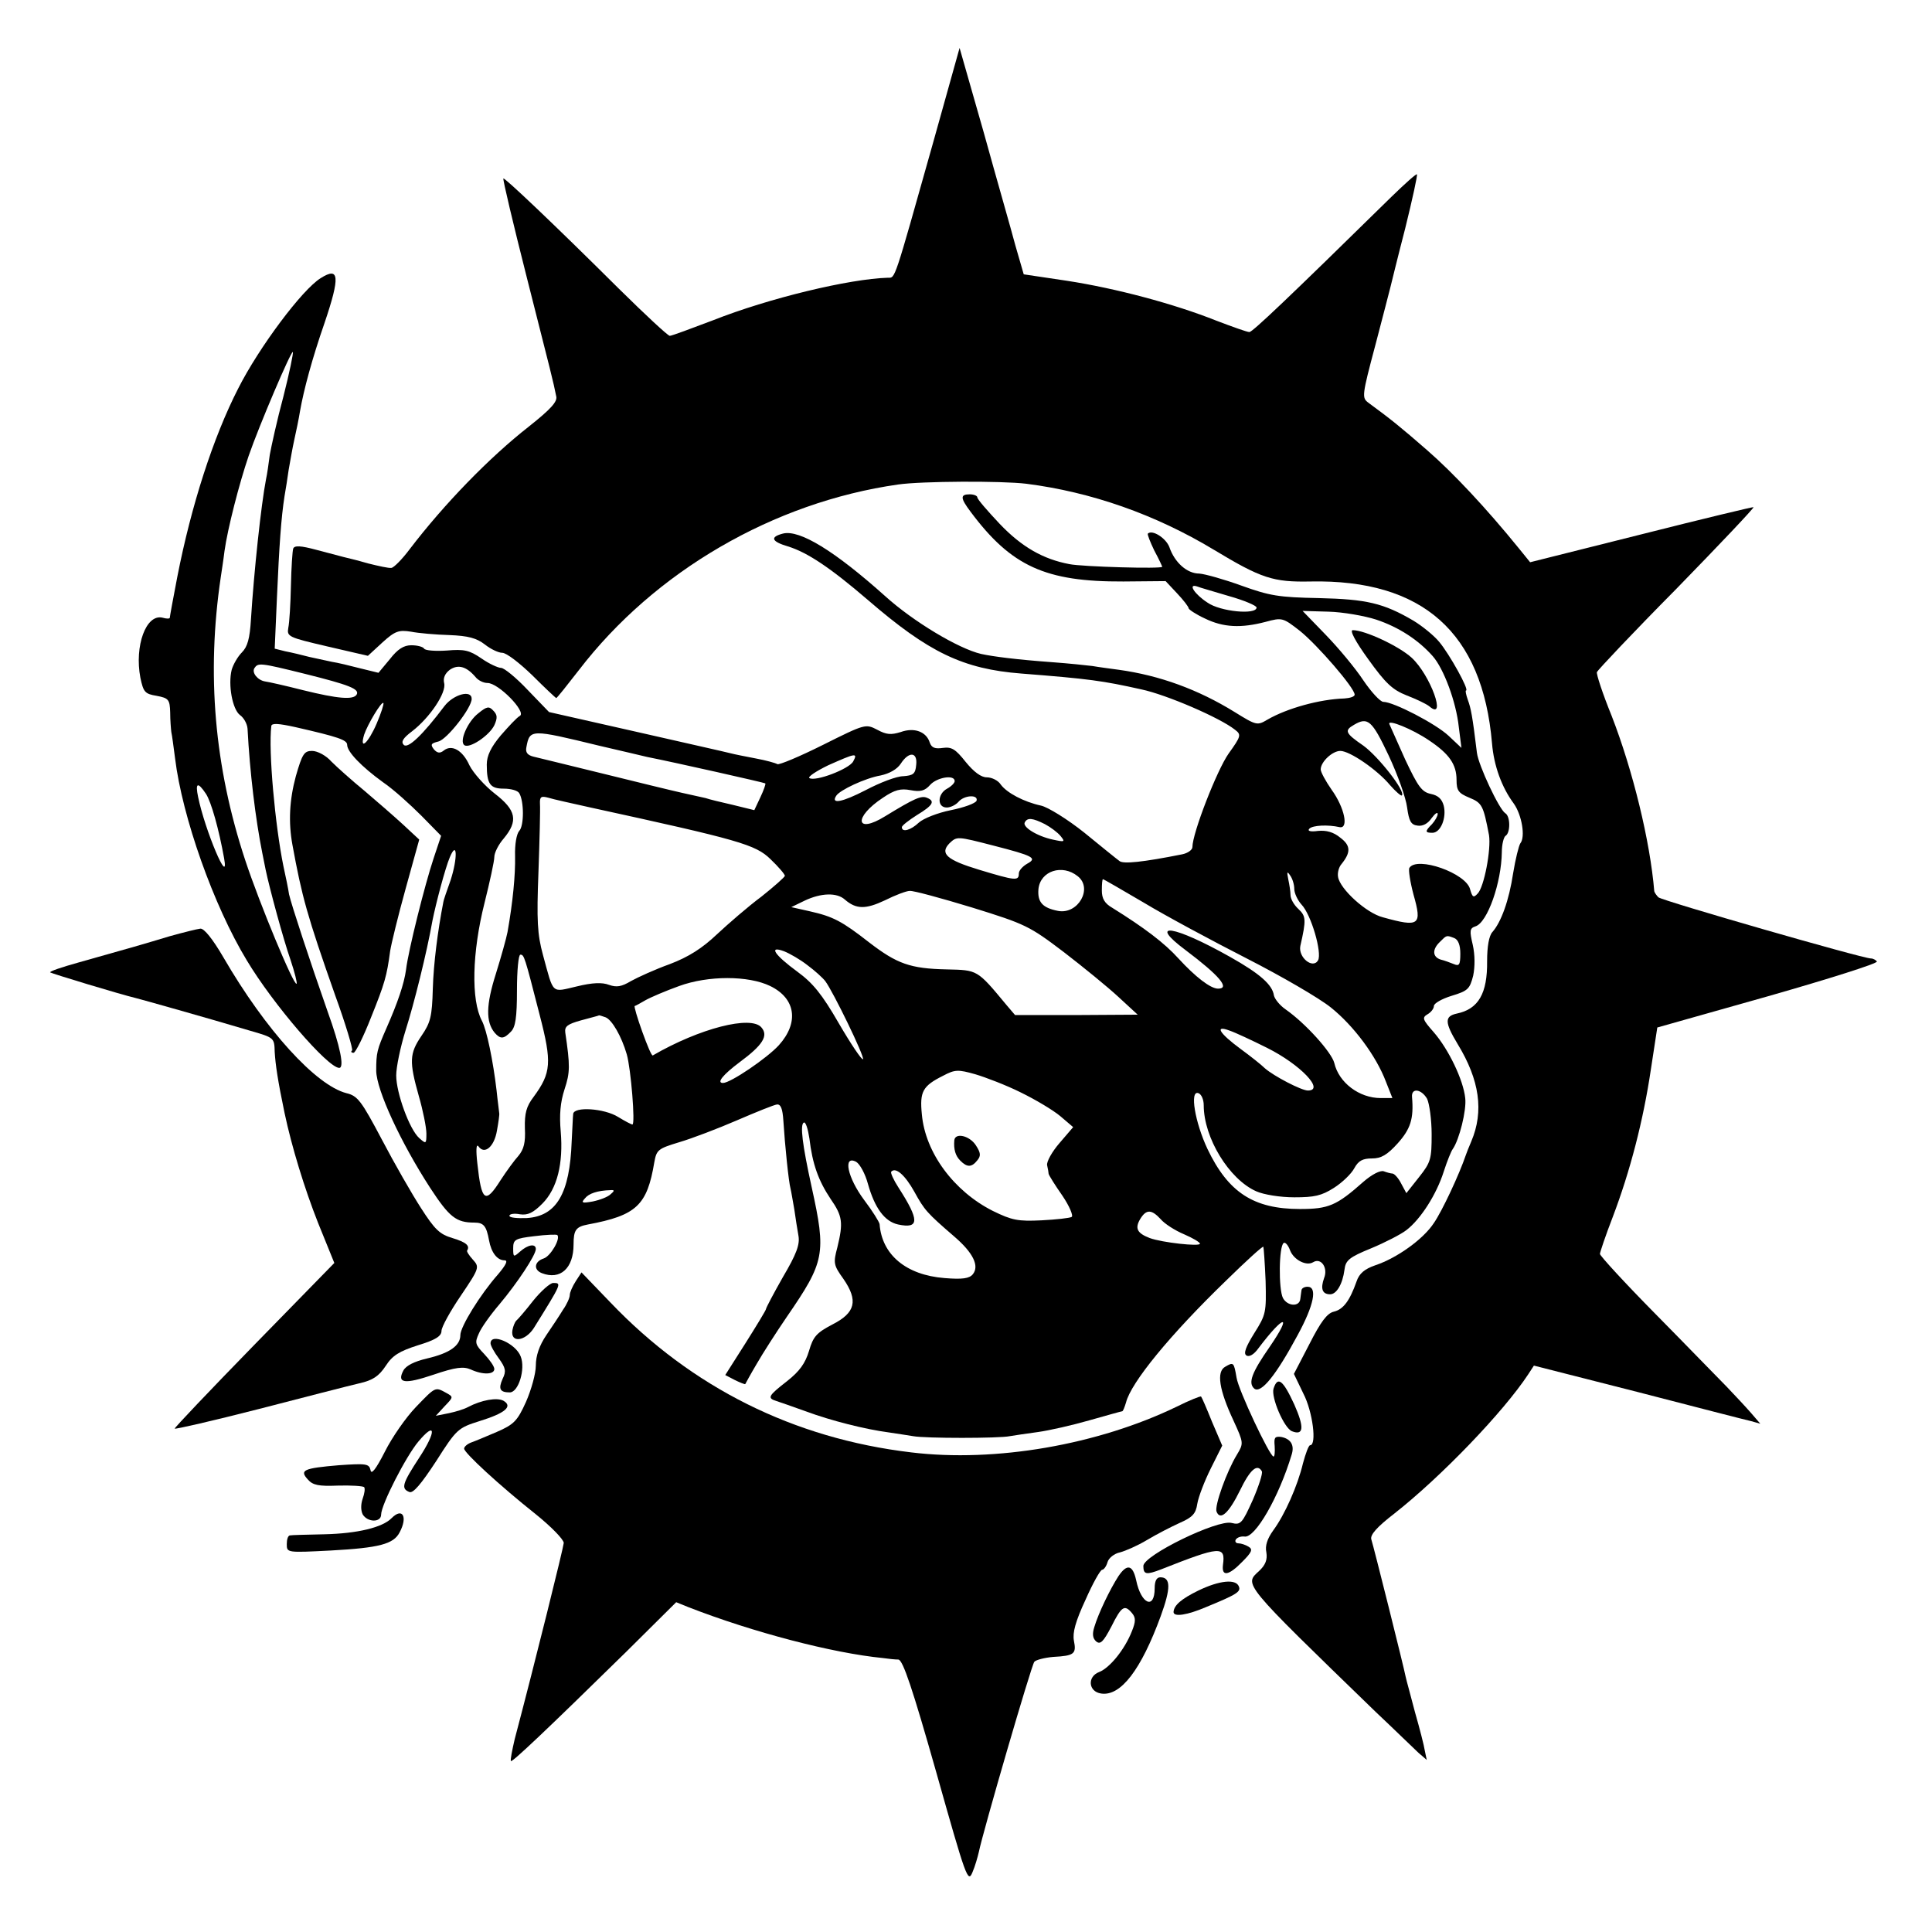 <?xml version="1.0" standalone="no"?>
<!DOCTYPE svg PUBLIC "-//W3C//DTD SVG 20010904//EN"
 "http://www.w3.org/TR/2001/REC-SVG-20010904/DTD/svg10.dtd">
<svg version="1.0" xmlns="http://www.w3.org/2000/svg"
 width="512pt" height="512pt" viewBox="0 0 512 512"
 preserveAspectRatio="xMidYMid meet">
<g transform="translate(0,512) scale(0.1,-0.1)"
fill="#000000" stroke="none">
<path d="M2472 4739 c-104 -369 -99 -355 -119 -355 -102 -3 -315 -54 -464
-113 -58 -22 -109 -41 -114 -41 -5 0 -65 56 -134 124 -176 175 -304 296 -307
293 -2 -2 26 -120 62 -262 65 -256 70 -275 78 -315 4 -14 -14 -34 -72 -80
-106 -83 -225 -206 -316 -325 -20 -27 -43 -50 -49 -50 -7 -1 -34 5 -62 12 -27
8 -57 15 -65 17 -8 2 -41 11 -72 19 -41 11 -58 12 -61 3 -2 -6 -5 -50 -6 -98
-1 -48 -4 -98 -7 -112 -4 -23 0 -25 103 -49 l108 -25 38 35 c34 31 44 34 76
29 20 -4 66 -8 102 -9 50 -2 72 -8 94 -25 15 -12 36 -22 46 -22 11 0 46 -27
80 -60 33 -33 62 -60 63 -60 2 0 29 34 60 74 201 262 516 445 846 492 62 9
274 10 340 2 172 -22 341 -81 497 -175 126 -76 157 -86 256 -84 297 6 456
-135 481 -429 5 -60 26 -117 58 -160 21 -30 31 -88 17 -105 -4 -6 -13 -42 -19
-79 -11 -73 -32 -130 -55 -156 -9 -10 -14 -38 -14 -77 1 -86 -23 -127 -80
-139 -33 -7 -33 -23 2 -81 58 -95 70 -178 36 -258 -7 -16 -13 -32 -14 -35 -18
-53 -63 -149 -85 -181 -28 -43 -98 -93 -155 -112 -29 -10 -43 -22 -50 -43 -18
-51 -35 -74 -60 -80 -18 -4 -35 -27 -65 -86 l-41 -79 25 -52 c25 -48 36 -137
18 -137 -4 0 -12 -22 -19 -48 -14 -59 -48 -136 -79 -178 -15 -21 -22 -40 -18
-58 3 -19 -2 -33 -19 -49 -40 -37 -48 -28 309 -374 51 -48 101 -97 113 -108
l22 -19 -5 24 c-2 14 -14 60 -26 102 -11 43 -23 85 -25 95 -4 22 -84 342 -91
364 -3 12 16 33 60 67 125 98 291 271 356 370 l15 23 275 -70 c151 -39 286
-74 300 -77 l25 -7 -25 29 c-14 16 -43 47 -65 70 -22 22 -106 109 -187 191
-82 83 -148 155 -148 160 0 4 15 49 34 98 46 121 81 256 101 391 l17 111 294
83 c161 46 291 87 288 92 -3 4 -10 8 -16 8 -22 0 -553 153 -563 162 -5 5 -10
12 -11 16 -11 133 -57 321 -113 465 -24 59 -41 111 -39 116 2 5 96 105 211
221 114 117 206 214 204 216 -1 1 -135 -31 -297 -72 l-295 -74 -30 37 c-86
106 -174 200 -243 260 -70 61 -96 82 -156 126 -17 13 -17 18 19 153 20 76 38
146 40 154 2 8 19 78 39 155 19 77 33 141 31 143 -2 2 -32 -25 -68 -60 -276
-271 -368 -358 -376 -358 -6 0 -45 14 -87 30 -113 45 -267 86 -397 106 l-114
17 -22 76 c-11 42 -50 177 -84 300 l-64 224 -71 -254z"/>
<path d="M850 4383 c-49 -30 -164 -184 -219 -293 -66 -129 -124 -309 -161
-498 -11 -57 -20 -106 -20 -109 0 -3 -9 -3 -19 0 -44 11 -75 -75 -59 -159 8
-38 12 -43 43 -48 32 -6 35 -10 36 -44 0 -20 2 -44 3 -52 2 -8 6 -40 10 -70
19 -155 102 -390 190 -535 70 -117 215 -285 245 -285 14 0 3 56 -31 150 -46
131 -96 283 -102 310 -2 14 -9 48 -15 75 -22 108 -40 305 -32 371 1 8 19 7 64
-3 114 -26 137 -34 137 -47 0 -18 37 -57 95 -99 28 -19 73 -60 102 -89 l52
-53 -20 -60 c-23 -69 -67 -244 -73 -295 -5 -37 -22 -87 -52 -155 -25 -57 -27
-65 -27 -113 1 -51 64 -188 143 -310 51 -78 69 -92 117 -92 25 0 32 -9 39 -47
6 -33 22 -53 41 -53 10 0 4 -12 -17 -37 -47 -53 -100 -139 -100 -161 0 -28
-28 -48 -88 -62 -34 -8 -56 -19 -63 -32 -18 -34 3 -37 80 -11 59 20 79 22 98
14 32 -15 63 -14 63 1 0 7 -12 24 -27 40 -24 25 -25 30 -14 54 6 15 31 50 55
78 47 56 96 130 96 146 0 15 -21 12 -42 -7 -17 -15 -18 -15 -18 9 0 23 5 26
56 32 31 4 59 5 61 3 9 -10 -18 -56 -36 -62 -25 -8 -28 -30 -5 -39 49 -19 84
13 84 76 0 38 6 47 38 53 129 24 157 51 176 165 6 33 10 36 66 53 34 10 102
36 153 58 51 22 98 41 106 42 10 1 15 -11 17 -43 4 -64 14 -162 19 -180 2 -8
6 -33 10 -55 3 -22 8 -53 11 -70 4 -23 -5 -48 -41 -109 -25 -44 -45 -82 -45
-85 0 -3 -25 -44 -54 -90 l-54 -85 25 -13 c14 -7 27 -12 28 -11 1 2 14 26 30
53 16 28 52 84 80 125 101 147 105 167 66 344 -25 114 -31 165 -21 171 5 3 11
-16 15 -42 8 -68 24 -112 56 -160 32 -46 34 -63 18 -129 -11 -41 -10 -47 16
-83 40 -58 32 -90 -29 -121 -42 -22 -51 -32 -62 -70 -10 -33 -25 -54 -58 -80
-50 -39 -54 -45 -28 -53 9 -3 44 -15 77 -27 67 -25 159 -48 220 -56 22 -3 51
-8 65 -10 31 -6 228 -6 256 0 12 2 45 7 75 11 29 4 91 18 136 31 46 13 85 24
87 24 2 0 6 10 10 23 13 53 117 180 266 324 52 51 96 91 98 89 1 -2 4 -43 6
-91 2 -83 1 -89 -30 -138 -23 -37 -29 -54 -21 -59 7 -5 20 2 32 19 68 90 91
93 30 4 -48 -69 -58 -96 -41 -111 18 -14 58 36 115 142 43 79 53 128 26 128
-8 0 -16 -4 -16 -10 -1 -5 -2 -16 -3 -22 -2 -22 -34 -20 -46 2 -12 23 -11 138
2 146 4 3 12 -6 17 -20 10 -25 43 -42 61 -31 21 13 40 -15 29 -42 -10 -28 -5
-43 16 -43 17 0 33 27 38 65 3 25 12 33 71 57 36 15 79 37 93 48 38 29 80 95
99 155 9 28 20 55 24 60 17 24 37 103 33 135 -5 48 -44 129 -83 174 -30 34
-32 39 -17 48 9 5 17 15 17 22 0 7 21 19 47 27 43 13 48 18 57 53 5 24 5 55
-1 82 -9 38 -8 44 7 49 32 10 69 116 70 197 0 20 5 40 10 43 13 8 13 52 -1 60
-16 10 -71 127 -75 160 -12 99 -16 118 -24 140 -5 14 -7 25 -5 25 10 0 -44 97
-71 129 -14 17 -45 42 -68 56 -80 47 -125 57 -251 60 -106 2 -130 6 -205 33
-47 17 -97 31 -112 32 -32 0 -65 29 -79 70 -9 24 -45 47 -57 36 -2 -2 6 -22
17 -45 12 -22 21 -42 21 -43 0 -6 -212 0 -246 7 -69 13 -126 45 -185 107 -32
34 -59 65 -59 70 0 4 -9 8 -20 8 -26 0 -25 -10 2 -46 108 -145 199 -186 405
-185 l112 1 30 -32 c17 -18 31 -36 31 -40 0 -3 19 -16 43 -27 49 -24 96 -26
161 -9 44 12 46 11 91 -24 46 -37 145 -151 145 -169 0 -5 -12 -9 -27 -10 -66
-2 -152 -26 -204 -56 -27 -16 -29 -16 -87 20 -97 60 -199 97 -307 112 -22 3
-53 7 -70 10 -16 2 -64 7 -105 10 -96 7 -158 15 -190 22 -60 14 -180 86 -254
153 -134 120 -227 177 -271 166 -35 -9 -31 -21 13 -34 52 -16 113 -57 212
-142 161 -139 252 -183 407 -195 179 -14 215 -19 318 -42 66 -14 208 -75 248
-107 17 -13 16 -17 -17 -63 -31 -44 -96 -211 -96 -248 0 -7 -12 -16 -27 -19
-105 -21 -156 -26 -166 -18 -7 5 -49 39 -93 75 -45 36 -97 68 -115 72 -46 10
-91 34 -107 56 -7 11 -24 19 -37 19 -15 0 -34 14 -56 41 -27 34 -37 40 -60 37
-21 -3 -30 0 -35 14 -9 29 -41 41 -77 28 -26 -8 -38 -7 -62 6 -31 16 -32 16
-144 -40 -62 -31 -117 -54 -121 -51 -5 3 -30 10 -57 15 -26 5 -57 11 -68 14
-11 3 -123 28 -250 57 l-230 52 -56 58 c-31 33 -63 59 -71 59 -8 0 -32 11 -52
25 -32 22 -46 25 -92 21 -30 -2 -57 0 -60 5 -3 5 -18 9 -34 9 -20 0 -36 -10
-57 -37 l-30 -36 -49 12 c-27 7 -60 15 -74 17 -14 3 -41 9 -60 13 -19 5 -48
12 -64 15 l-28 7 6 137 c6 136 11 209 20 267 3 17 8 48 11 70 4 22 10 58 15
80 5 22 12 56 15 75 10 57 32 139 65 234 42 124 39 150 -10 119z m-99 -314
c-17 -63 -32 -132 -36 -154 -3 -23 -7 -52 -10 -65 -13 -67 -32 -245 -40 -372
-3 -50 -9 -72 -24 -87 -11 -11 -23 -32 -27 -46 -10 -40 2 -105 22 -120 10 -7
19 -23 20 -36 6 -115 21 -239 39 -329 3 -14 7 -34 9 -45 10 -48 47 -185 66
-239 11 -33 18 -61 16 -63 -7 -7 -98 212 -136 327 -82 248 -103 494 -65 750 2
14 7 45 10 70 8 58 39 179 64 252 28 81 113 280 117 275 2 -2 -9 -55 -25 -118z
m2507 -529 c39 -11 72 -25 72 -30 0 -20 -96 -11 -130 13 -34 22 -53 51 -28 43
7 -3 46 -14 86 -26z m389 -62 c60 -20 112 -54 150 -97 29 -33 62 -121 69 -188
l7 -55 -34 32 c-34 32 -146 90 -173 90 -8 0 -32 26 -53 57 -21 32 -66 86 -100
121 l-61 63 69 -2 c38 -1 95 -11 126 -21z m-2838 -144 c116 -29 145 -40 136
-55 -9 -14 -49 -11 -142 12 -47 12 -92 22 -100 23 -20 3 -36 23 -29 35 10 15
14 15 135 -15z m451 -8 c7 -9 21 -16 32 -16 29 0 103 -76 86 -87 -8 -4 -30
-28 -51 -52 -26 -31 -37 -54 -37 -77 0 -52 9 -64 45 -64 19 0 37 -5 41 -12 13
-21 13 -87 0 -100 -7 -8 -12 -35 -11 -67 1 -50 -6 -122 -20 -201 -3 -16 -17
-66 -31 -111 -26 -82 -27 -127 -3 -156 15 -17 24 -17 43 3 12 12 16 37 16 110
0 52 4 94 9 94 10 0 11 -3 51 -159 33 -127 31 -154 -16 -218 -19 -25 -24 -43
-23 -83 2 -38 -3 -56 -17 -73 -11 -12 -32 -41 -47 -64 -41 -65 -51 -58 -62 44
-4 35 -3 53 3 45 16 -23 42 -1 49 42 4 22 7 43 6 46 0 3 -4 30 -7 60 -9 77
-26 161 -39 185 -29 55 -26 181 7 312 14 56 26 111 26 122 0 11 11 33 25 49
39 47 33 75 -24 119 -27 21 -57 55 -67 75 -18 40 -47 56 -68 39 -10 -8 -17 -7
-26 3 -10 13 -8 16 12 21 23 6 88 89 88 113 0 25 -48 12 -72 -19 -58 -77 -97
-114 -108 -103 -8 8 -2 18 22 36 47 36 92 103 85 128 -3 13 2 25 15 35 22 15
44 9 68 -19z m-262 -124 c-22 -51 -46 -73 -33 -29 9 27 46 89 51 84 2 -2 -6
-27 -18 -55z m2682 -84 c24 -51 46 -113 49 -138 5 -36 10 -46 28 -48 13 -2 27
5 37 20 9 12 16 17 16 11 0 -6 -7 -18 -15 -27 -19 -19 -19 -23 1 -23 22 0 38
40 30 72 -5 18 -15 27 -34 31 -24 5 -34 19 -68 91 -21 47 -40 90 -42 94 -6 14
61 -13 105 -43 54 -36 73 -64 73 -105 0 -28 5 -35 34 -47 34 -14 37 -21 52
-99 6 -38 -13 -138 -30 -155 -11 -12 -14 -10 -20 11 -10 43 -141 89 -161 57
-3 -5 2 -37 11 -71 23 -81 16 -87 -81 -60 -44 11 -114 75 -119 107 -2 11 2 26
9 34 25 31 25 49 -3 70 -18 15 -37 20 -59 18 -21 -3 -29 0 -23 6 9 9 49 11 80
4 25 -5 13 52 -21 99 -16 23 -29 47 -29 54 0 20 31 49 52 49 25 0 98 -50 132
-91 15 -17 29 -29 31 -27 11 10 -62 103 -102 132 -48 33 -51 40 -25 55 37 22
48 12 92 -81z m-2093 26 c59 -14 117 -27 128 -30 71 -14 311 -68 313 -70 2 -1
-4 -18 -13 -37 l-16 -34 -57 14 c-31 7 -64 15 -72 18 -8 2 -37 8 -63 14 -27 6
-121 29 -210 51 -89 22 -172 42 -184 45 -15 4 -21 11 -18 25 9 48 11 48 192 4z
m674 -42 c-11 -20 -100 -54 -116 -44 -5 3 17 18 50 34 72 32 79 34 66 10z
m167 -9 c-2 -24 -8 -28 -34 -30 -18 0 -62 -17 -100 -37 -62 -32 -93 -38 -78
-15 9 15 77 47 118 54 23 5 43 16 53 31 22 34 45 31 41 -3z m102 -43 c0 -5 -9
-14 -20 -20 -26 -14 -27 -50 -1 -50 10 0 24 7 31 15 15 18 53 20 48 3 -3 -7
-33 -18 -68 -25 -35 -7 -73 -22 -85 -33 -21 -20 -45 -27 -45 -12 0 4 18 18 40
32 43 26 49 37 26 46 -15 6 -33 -2 -110 -49 -79 -49 -85 -3 -6 49 31 21 47 25
73 20 26 -5 38 -2 52 14 18 20 65 28 65 10z m-1984 -34 c14 -22 34 -93 48
-171 14 -79 -51 75 -69 163 -8 38 -1 41 21 8z m1019 -36 c394 -86 437 -98 477
-137 21 -20 38 -40 38 -44 0 -3 -28 -28 -62 -55 -35 -26 -88 -72 -118 -100
-39 -37 -75 -60 -125 -79 -39 -14 -85 -35 -103 -45 -25 -15 -38 -17 -58 -10
-18 7 -44 6 -85 -4 -69 -16 -61 -23 -90 83 -15 55 -17 91 -12 221 3 85 5 166
4 179 -1 20 3 22 22 17 12 -4 63 -15 112 -26z m1204 -44 c15 -8 34 -22 42 -32
12 -15 11 -16 -21 -9 -42 9 -82 34 -74 46 7 13 21 11 53 -5z m-136 -57 c105
-27 117 -33 89 -48 -12 -7 -22 -18 -22 -26 0 -20 -9 -19 -105 10 -86 26 -105
43 -79 70 20 19 20 19 117 -6z m-1439 -92 c-10 -28 -19 -54 -19 -57 -15 -77
-26 -163 -28 -230 -2 -74 -6 -90 -30 -125 -32 -47 -33 -68 -7 -160 11 -38 20
-83 20 -99 0 -28 -1 -28 -19 -12 -26 23 -61 120 -61 166 0 22 11 75 25 120 22
69 56 205 71 290 9 45 34 140 46 168 20 48 21 -3 2 -61z m1662 11 c41 -32 1
-102 -52 -92 -41 8 -55 23 -52 58 5 48 63 67 104 34z m574 -34 c0 -11 9 -30
19 -41 26 -27 55 -128 44 -148 -14 -24 -53 8 -47 38 16 70 15 79 -5 98 -12 11
-21 27 -21 37 0 9 -3 28 -6 42 -4 20 -3 22 5 10 6 -8 11 -24 11 -36z m-399
-36 c58 -35 181 -101 273 -148 92 -47 192 -105 223 -130 60 -48 120 -128 146
-197 l17 -43 -31 0 c-57 0 -111 41 -123 93 -7 28 -76 105 -129 142 -16 11 -29
28 -31 37 -4 28 -36 57 -116 102 -149 84 -221 95 -118 18 89 -67 119 -102 86
-102 -20 0 -60 31 -105 80 -37 41 -90 81 -175 134 -21 12 -28 25 -28 46 0 17
1 30 3 30 2 0 50 -28 108 -62z m-455 -13 c142 -44 152 -49 243 -118 52 -40
117 -93 145 -119 l51 -47 -163 -1 -162 0 -23 27 c-78 94 -76 92 -158 94 -97 2
-132 15 -205 71 -73 57 -96 69 -158 83 l-49 11 35 17 c44 21 86 22 107 3 30
-26 55 -26 106 -2 28 14 57 25 66 25 9 1 83 -19 165 -44z m1278 -81 c10 -4 16
-18 16 -41 0 -30 -3 -34 -17 -28 -10 4 -26 10 -35 12 -22 7 -23 27 -2 47 18
18 17 18 38 10z m-1714 -72 c19 -14 40 -33 47 -42 21 -28 105 -201 100 -207
-3 -3 -32 40 -64 95 -45 78 -69 107 -110 137 -60 44 -78 70 -35 54 15 -6 43
-22 62 -37z m-99 -55 c68 -33 77 -97 23 -157 -31 -34 -128 -100 -148 -100 -18
0 0 22 44 55 61 45 77 70 58 92 -27 33 -164 -2 -288 -74 -3 -2 -15 27 -28 63
-13 36 -22 67 -20 68 2 0 14 7 28 15 14 8 54 25 90 38 77 28 183 28 241 0z
m-436 -83 c17 -7 42 -50 56 -98 11 -38 23 -186 15 -186 -3 0 -20 9 -38 20 -37
23 -117 28 -119 8 -1 -7 -2 -40 -4 -73 -5 -138 -40 -198 -119 -203 -26 -1 -46
1 -46 6 0 5 13 7 28 4 21 -3 35 4 59 28 40 40 56 107 49 191 -4 45 -1 78 10
112 15 45 15 63 2 151 -2 16 6 22 42 32 25 7 46 12 47 13 1 1 9 -2 18 -5z
m1753 -81 c88 -44 154 -113 108 -113 -17 0 -90 38 -114 59 -9 9 -38 32 -64 51
-57 42 -70 64 -30 49 15 -5 60 -26 100 -46z m-653 -118 c39 -19 86 -47 105
-63 l34 -29 -36 -42 c-20 -23 -35 -50 -33 -59 2 -9 4 -20 4 -23 1 -4 17 -30
36 -57 19 -28 30 -54 25 -57 -5 -3 -41 -7 -80 -9 -62 -3 -78 0 -129 25 -103
52 -179 154 -188 256 -6 60 2 75 56 102 32 17 40 17 86 4 27 -8 82 -29 120
-48z m485 -34 c0 -86 67 -196 139 -228 20 -9 64 -16 101 -16 53 0 72 4 105 25
22 14 46 37 54 52 11 20 22 26 47 26 24 0 40 9 68 40 34 38 43 65 38 123 -2
25 25 21 40 -5 6 -13 12 -55 12 -94 0 -65 -2 -74 -33 -113 l-34 -43 -14 26
c-7 14 -18 26 -23 26 -4 0 -15 3 -23 6 -9 3 -31 -8 -54 -28 -71 -63 -92 -72
-168 -72 -123 0 -190 44 -245 159 -33 70 -48 157 -24 148 8 -3 14 -17 14 -32z
m-890 -208 c18 -64 44 -100 80 -108 57 -12 57 11 1 98 -13 20 -22 40 -19 42
12 13 37 -10 61 -53 27 -49 33 -56 106 -119 50 -43 67 -78 49 -100 -9 -11 -27
-14 -75 -10 -102 8 -166 62 -172 143 -1 6 -19 35 -41 64 -44 59 -57 120 -21
101 10 -6 24 -32 31 -58z m-682 -28 c-7 -7 -28 -15 -47 -19 -28 -5 -32 -4 -21
8 10 13 33 21 68 22 11 1 11 -2 0 -11z m1458 -66 c10 -12 38 -30 62 -40 23
-10 42 -21 42 -25 0 -8 -100 3 -133 15 -34 13 -40 26 -25 51 16 26 30 25 54
-1z"/>
<path d="M3626 3373 c46 -64 64 -81 102 -96 26 -10 53 -23 60 -29 47 -40 3 83
-47 129 -34 31 -124 73 -156 73 -9 0 7 -30 41 -77z"/>
<path d="M1268 3230 c-29 -22 -52 -76 -37 -85 14 -9 66 26 79 53 9 20 8 28 -3
39 -11 12 -17 11 -39 -7z"/>
<path d="M2529 2098 c-2 -24 3 -41 16 -54 18 -18 30 -18 45 1 10 12 9 20 -4
40 -17 26 -55 34 -57 13z"/>
<path d="M784 3063 c-17 -63 -20 -122 -9 -182 25 -137 39 -188 113 -398 28
-77 48 -144 45 -147 -4 -3 -2 -6 4 -6 5 0 26 42 46 93 37 92 42 110 51 177 3
19 21 93 41 165 l36 130 -43 40 c-24 22 -70 62 -103 90 -33 27 -72 62 -87 77
-14 16 -37 28 -51 28 -21 0 -26 -8 -43 -67z"/>
<path d="M450 2639 c-66 -20 -104 -31 -243 -70 -43 -12 -76 -23 -74 -26 4 -3
185 -58 227 -68 16 -4 187 -52 301 -86 66 -19 66 -19 67 -57 2 -33 8 -75 26
-161 19 -90 53 -201 89 -292 l43 -106 -213 -218 c-117 -120 -212 -220 -210
-221 2 -2 102 21 223 52 120 31 240 62 266 68 36 8 52 19 70 46 18 28 36 39
86 55 46 14 62 24 62 38 0 10 23 52 51 93 50 74 50 76 32 96 -10 11 -17 22
-15 24 8 13 -3 22 -39 33 -34 10 -47 23 -83 79 -24 37 -71 119 -104 182 -54
102 -64 116 -94 123 -81 21 -214 167 -326 360 -28 48 -51 77 -61 76 -9 -1 -45
-10 -81 -20z"/>
<path d="M1526 1725 c-9 -14 -16 -30 -16 -37 0 -7 -8 -25 -18 -39 -9 -15 -29
-45 -44 -67 -19 -28 -28 -55 -28 -81 0 -21 -12 -64 -26 -96 -23 -51 -32 -60
-78 -80 -28 -12 -59 -25 -68 -28 -10 -4 -18 -11 -18 -16 0 -11 93 -97 190
-174 41 -33 74 -67 74 -76 -1 -13 -75 -312 -130 -520 -7 -30 -12 -56 -10 -58
3 -4 94 82 305 289 l133 132 32 -13 c172 -67 383 -122 516 -135 14 -2 32 -4
41 -4 12 -2 37 -76 100 -298 79 -280 84 -295 96 -266 7 16 14 41 17 54 11 54
139 494 147 504 4 5 27 11 50 13 56 3 62 8 55 43 -4 21 4 51 31 109 19 43 39
79 44 79 4 0 11 9 14 20 3 11 18 23 33 26 15 4 47 18 72 33 25 15 64 35 86 45
34 15 43 24 47 51 3 18 19 60 36 94 l30 60 -27 63 c-14 35 -27 65 -29 67 -1 2
-31 -10 -65 -27 -209 -101 -480 -148 -703 -121 -312 37 -582 172 -797 397
l-77 80 -15 -23z"/>
<path d="M1413 1673 c-21 -27 -41 -50 -45 -53 -3 -3 -8 -14 -10 -25 -6 -35 34
-30 57 6 74 119 74 119 51 119 -8 0 -32 -21 -53 -47z"/>
<path d="M1300 1560 c0 -6 10 -24 22 -40 18 -25 20 -34 10 -54 -12 -27 -7 -36
19 -36 23 0 42 62 29 95 -13 35 -80 64 -80 35z"/>
<path d="M3247 1498 c-24 -13 -16 -62 22 -143 27 -59 27 -60 9 -90 -27 -44
-60 -136 -54 -151 10 -25 33 -3 62 56 27 56 46 72 58 51 3 -5 -8 -39 -24 -76
-28 -62 -32 -67 -56 -61 -37 10 -234 -86 -234 -114 0 -23 8 -24 47 -9 157 62
171 63 164 12 -4 -32 15 -29 51 8 25 25 29 33 17 40 -8 5 -20 9 -27 9 -7 0
-10 5 -7 10 4 6 14 9 23 8 28 -5 91 104 125 217 8 25 -2 42 -28 47 -17 2 -19
-2 -17 -24 1 -16 0 -28 -3 -28 -10 0 -93 176 -98 209 -7 41 -8 42 -30 29z"/>
<path d="M3375 1440 c-7 -23 28 -105 49 -113 31 -12 33 10 6 71 -30 65 -44 76
-55 42z"/>
<path d="M1102 1391 c-26 -27 -63 -80 -82 -118 -24 -47 -36 -62 -38 -49 -4 17
-11 18 -84 13 -94 -8 -105 -13 -82 -38 13 -15 29 -18 79 -16 35 1 66 -1 70 -4
3 -4 1 -17 -4 -31 -5 -15 -5 -30 0 -41 13 -22 49 -22 49 -1 0 26 66 155 99
194 46 55 48 27 2 -43 -45 -69 -49 -82 -26 -91 10 -4 31 21 71 82 54 85 58 88
115 106 68 21 89 39 63 54 -17 9 -58 2 -94 -17 -9 -5 -31 -12 -50 -16 l-35 -7
23 25 c24 25 24 25 4 36 -29 16 -28 16 -80 -38z"/>
<path d="M1038 1097 c-24 -25 -91 -41 -178 -43 -47 -1 -88 -2 -92 -3 -5 -1 -8
-11 -8 -23 0 -23 0 -23 117 -17 128 7 166 17 182 48 22 41 8 67 -21 38z"/>
<path d="M2964 943 c-22 -34 -53 -98 -64 -135 -6 -19 -4 -30 5 -38 11 -9 19
-1 40 39 27 54 35 60 55 36 10 -12 10 -22 0 -47 -19 -49 -59 -98 -87 -109 -32
-12 -29 -52 5 -57 52 -8 106 63 158 205 27 74 27 103 -1 103 -10 0 -15 -10
-15 -29 0 -58 -36 -42 -49 21 -9 41 -24 45 -47 11z"/>
<path d="M3176 905 c-45 -22 -65 -39 -66 -57 0 -14 37 -8 86 13 83 34 93 41
87 55 -8 20 -51 16 -107 -11z"/>
</g>
</svg>
